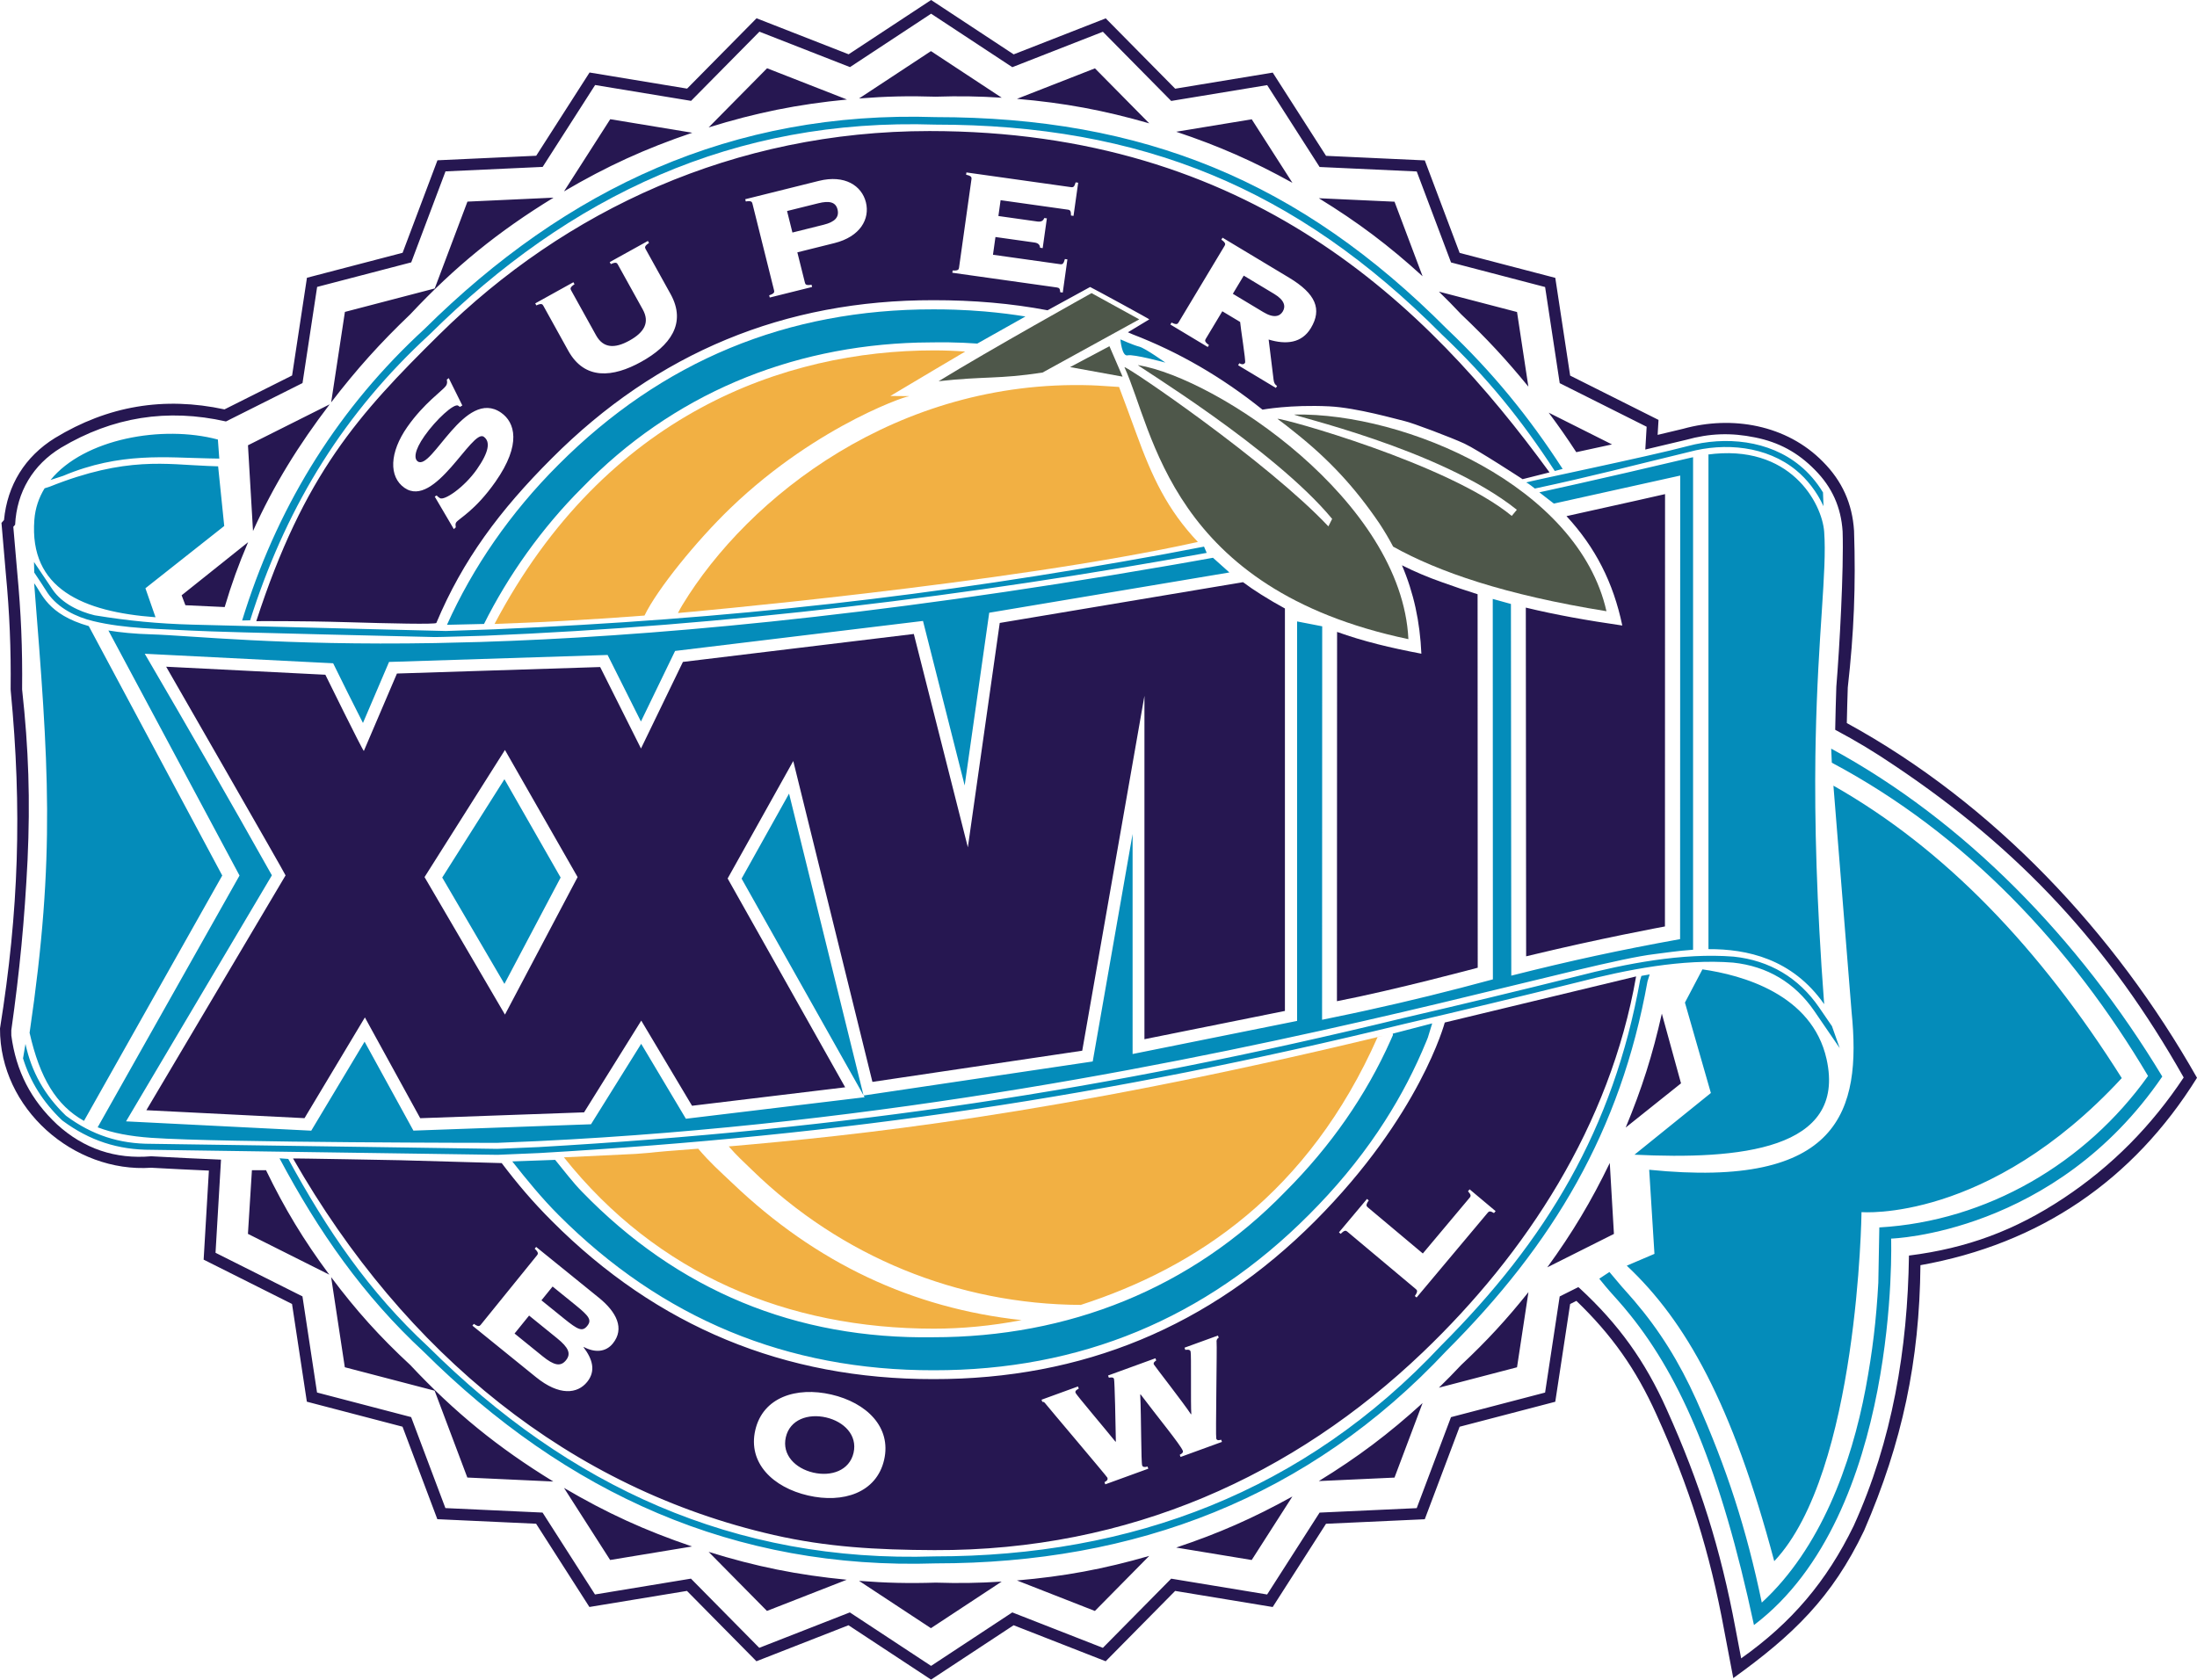 <?xml version="1.0" encoding="utf-8"?>
<!-- Generator: Adobe Illustrator 12.0.0, SVG Export Plug-In . SVG Version: 6.00 Build 51448)  -->
<!DOCTYPE svg PUBLIC "-//W3C//DTD SVG 1.1//EN" "http://www.w3.org/Graphics/SVG/1.1/DTD/svg11.dtd">
<svg  version="1.1" id="Layer_1" xmlns="http://www.w3.org/2000/svg" xmlns:xlink="http://www.w3.org/1999/xlink" width="261.57" height="200" viewBox="0 0 261.57 200"
	 overflow="visible" enable-background="new 0 0 261.57 200" xml:space="preserve">
<g>
	<path fill-rule="evenodd" clip-rule="evenodd" fill="none" d="M54.033,63.005l-2.274-3.871l0.238-0.141
		c0.065,0.107,0.197,0.199,0.367,0.317c0.507,0.354,2.9-1.265,4.405-3.415c1.447-2.066,1.648-3.313,0.821-3.891
		c-1.391-0.973-5.813,8.62-9.439,6.081c-1.88-1.315-1.787-4.207,0.34-7.245c1.981-2.83,4.204-4.323,4.595-4.883
		c0.188-0.269,0.158-0.505,0.108-0.755l0.236-0.175l1.614,3.255l-0.287,0.169l-0.206-0.145c-0.47-0.328-2.646,1.659-4.007,3.601
		c-1.26,1.798-1.24,2.732-0.809,3.035c1.673,1.171,5.614-8.818,9.936-5.792c1.618,1.131,2.462,3.725-0.678,8.209
		c-2.416,3.45-4.351,4.374-4.685,4.85c-0.115,0.166-0.071,0.381-0.044,0.584L54.033,63.005L54.033,63.005z M76.524,36.846
		l-2.98-5.376c-0.099-0.181-0.245-0.285-0.819-0.019l-0.133-0.241l4.545-2.519l0.135,0.24c-0.528,0.346-0.518,0.524-0.418,0.704
		l2.982,5.377c1.957,3.529-0.112,6.197-3.488,8.068c-3.375,1.872-6.733,2.212-8.694-1.319l-2.978-5.376
		c-0.101-0.18-0.245-0.284-0.82-0.019l-0.133-0.24l4.544-2.52l0.133,0.241c-0.529,0.346-0.516,0.522-0.417,0.703l2.982,5.376
		c0.855,1.544,2.216,1.604,3.98,0.625C76.71,39.574,77.381,38.39,76.524,36.846L76.524,36.846z M93.705,25.128l0.639,2.562
		l3.72-0.928c1.321-0.329,1.882-0.895,1.649-1.829c-0.216-0.867-0.965-1.059-2.288-0.729L93.705,25.128L93.705,25.128z
		 M94.93,30.048l0.907,3.628c0.048,0.2,0.161,0.338,0.786,0.229l0.064,0.268l-5.04,1.256l-0.069-0.267
		c0.601-0.197,0.635-0.371,0.585-0.572L89.577,24.22c-0.05-0.199-0.163-0.338-0.786-0.229l-0.065-0.269l8.765-2.184
		c3.083-0.769,5.107,0.572,5.602,2.551c0.493,1.981-0.67,4.092-3.753,4.86L94.93,30.048L94.93,30.048z M124.638,26.003l-0.499,3.543
		l-0.3-0.043c-0.034-0.305-0.175-0.556-0.678-0.626l-4.644-0.654l-0.296,2.111l8.018,1.128c0.275,0.039,0.39-0.061,0.546-0.618
		l0.298,0.043l-0.555,3.951l-0.3-0.042c-0.02-0.397-0.103-0.524-0.378-0.563l-12.467-1.754l0.037-0.271
		c0.633,0.042,0.729-0.107,0.757-0.312l1.488-10.583c0.027-0.204-0.025-0.374-0.642-0.506l0.037-0.273l12.465,1.753
		c0.277,0.039,0.39-0.06,0.54-0.572l0.301,0.042l-0.555,3.951l-0.302-0.042c0-0.533-0.085-0.661-0.358-0.699l-8.022-1.129
		l-0.262,1.885l4.646,0.655c0.5,0.07,0.705-0.131,0.823-0.417L124.638,26.003L124.638,26.003z M148.078,32.82l-1.298,2.163
		l3.633,2.185c1.275,0.767,1.973,0.488,2.313-0.081c0.344-0.57,0.261-1.316-1.014-2.082L148.078,32.82L148.078,32.82z
		 M145.527,37.065l-1.983,3.304c-0.107,0.176-0.124,0.353,0.393,0.717l-0.142,0.235l-4.455-2.677l0.143-0.235
		c0.563,0.285,0.709,0.186,0.819,0.009l5.503-9.161c0.104-0.177,0.124-0.353-0.395-0.718l0.143-0.236l7.915,4.758
		c3.2,1.924,3.948,3.765,2.601,6.004c-1.086,1.81-2.963,1.994-5.027,1.366l0.589,4.797c0.043,0.373,0.178,0.588,0.415,0.732
		l-0.142,0.234l-4.497-2.703l0.142-0.236c0.314,0.164,0.547,0.169,0.688-0.067c0.106-0.177-0.557-4.266-0.589-4.849L145.527,37.065
		L145.527,37.065z M98.978,166.057c4.18,0.967,7.185,3.874,6.282,7.783c-0.903,3.912-4.878,5.205-9.056,4.238
		c-4.18-0.963-7.185-3.872-6.282-7.782C90.824,166.385,94.799,165.092,98.978,166.057L98.978,166.057z M98.349,168.783
		c-2.14-0.493-4.304,0.254-4.79,2.354c-0.484,2.101,1.133,3.722,3.273,4.217c2.139,0.495,4.305-0.254,4.791-2.354
		C102.105,170.899,100.488,169.278,98.349,168.783L98.349,168.783z M136.714,174.887l-5.121,1.863l-0.094-0.26
		c0.244-0.138,0.443-0.259,0.34-0.539c-0.055-0.148-7.157-8.523-7.418-8.869c-0.11-0.154-0.252-0.178-0.323-0.149l-0.096-0.259
		l4.339-1.579l0.094,0.259c-0.27,0.146-0.466,0.267-0.381,0.504c0.087,0.238,3.523,4.284,4.751,5.813l0.046-0.018
		c-0.02-1.822-0.143-7.245-0.22-7.459c-0.087-0.238-0.41-0.169-0.616-0.143l-0.094-0.259l5.641-2.053l0.095,0.258
		c-0.19,0.142-0.364,0.255-0.286,0.472c0.048,0.128,3.569,4.63,4.417,5.934l0.048-0.018c-0.092-1.138,0.015-7.183-0.087-7.459
		c-0.094-0.26-0.37-0.21-0.631-0.188l-0.095-0.259l3.984-1.447l0.093,0.259c-0.229,0.106-0.286,0.322-0.254,0.555
		c0.062,0.393-0.135,11.202-0.041,11.462c0.096,0.259,0.363,0.185,0.585,0.129l0.095,0.259l-4.93,1.794l-0.096-0.259
		c0.315-0.164,0.427-0.302,0.365-0.476c-0.252-0.688-3.094-4.144-5.023-6.713l-0.048,0.018c0.129,2.784,0.094,8.068,0.235,8.455
		c0.063,0.174,0.321,0.225,0.632,0.113L136.714,174.887L136.714,174.887z M162.827,143.748l6.572,5.513l5.577-6.648
		c0.179-0.213,0.155-0.361-0.199-0.759l0.193-0.234l3.094,2.597l-0.195,0.231c-0.417-0.252-0.571-0.249-0.747-0.036l-8.465,10.09
		l-0.213-0.177c0.373-0.515,0.298-0.675,0.141-0.81l-8.192-6.868c-0.157-0.131-0.33-0.178-0.77,0.276l-0.211-0.177l3.34-3.98
		l0.211,0.175C162.592,143.453,162.667,143.615,162.827,143.748L162.827,143.748z M62.993,156.654l-1.731,2.138l3.331,2.7
		c1.373,1.112,2.152,1.271,2.787,0.488c0.637-0.784,0.317-1.516-1.056-2.626L62.993,156.654L62.993,156.654z M57.223,157.766
		l6.727-8.306c0.129-0.163,0.17-0.334-0.289-0.767l0.172-0.213l7.47,6.051c2.118,1.714,3.088,3.683,1.659,5.448
		c-0.864,1.067-2.182,1.093-3.454,0.418l-0.028,0.036c1.052,1.383,1.494,2.803,0.426,4.122c-1.155,1.427-3.312,1.686-6.095-0.571
		l-7.567-6.131l0.174-0.213C56.933,158.003,57.093,157.925,57.223,157.766L57.223,157.766z M65.792,153.195l-1.329,1.642
		l2.667,2.158c1.687,1.366,2.203,1.609,2.781,0.896c0.577-0.712,0.232-1.169-1.453-2.535L65.792,153.195L65.792,153.195z
		 M194.791,116.269l-22.779,5.488c0,0-2.923,11.089-15.452,23.647c-12.529,12.563-27.682,18.839-45.422,18.816
		c-17.743,0.022-32.896-6.253-45.424-18.816c-2.304-2.299-4.102-4.429-5.983-6.907l-12.077-0.341c0,0-12.785-0.244-12.762-0.205
		c13.338,23.315,33.073,39.329,57.248,44.833c6.264,1.427,12.164,1.772,19.11,1.799c23.248,0.089,42.852-8.937,58.153-23.564
		C181.677,149.279,191.686,134.032,194.791,116.269L194.791,116.269z M136.828,38.033c0.304,0.1-6.938-3.835-7.039-3.86
		l-5.068,2.773c-4.314-0.82-8.834-1.208-13.584-1.202c-17.743-0.023-32.896,6.253-45.424,18.814
		c-6.216,6.202-10.624,12.135-13.76,19.617c-0.078,0.19-5.56,0.063-10.532-0.086c-5.648-0.167-10.908-0.126-10.908-0.126
		c5.686-17.512,12.182-24.64,21.782-34.121C67.3,25.026,87.439,15.606,110.668,15.606c38.095,0,59.166,20.551,73.815,40.645
		l-3.206,0.808c0,0-5.369-3.509-6.916-4.231c-1.551-0.723-6.194-2.477-7.124-2.685c-0.926-0.207-5.68-1.592-8.979-1.755
		c-4.646-0.227-7.947,0.393-7.947,0.393c-4.863-3.903-9.988-6.861-15.452-8.964c-0.124-0.049-0.211-0.097-0.573-0.248
		L136.828,38.033L136.828,38.033z M181.66,72.352l0.039,41.523c8.845-2.149,16.525-3.555,16.525-3.555l0.013-51.482
		c0,0-5.095,1.163-11.734,2.622c3.45,3.735,5.575,7.912,6.644,13.025C188.951,73.876,185.292,73.23,181.66,72.352L181.66,72.352z
		 M58.53,91.813l1.588-2.509l8.651,15.137l-8.649,16.373l-9.575-16.373L58.53,91.813L58.53,91.813z M147.99,69.324l-28.963,4.854
		l-3.796,26.716l-6.434-25.403l-27.49,3.328l-4.992,10.31l-4.86-9.7l-24.196,0.773l-3.941,9.222
		c-0.239-0.24-4.582-9.079-4.582-9.079L19.783,79.39c0,0,14.216,24.729,14.216,24.848L17.425,132.2l18.829,0.947l7.189-11.995
		l6.588,12l19.507-0.697l6.81-10.924l6.045,10.14l18.232-2.199l-13.993-24.865l7.812-13.988l9.425,38.209l24.979-3.713l7.407-42.261
		v40.891l16.725-3.366V72.457c-0.94-0.511-1.893-1.069-2.868-1.683C149.38,70.314,148.672,69.831,147.99,69.324L147.99,69.324z
		 M159.19,75.246l-0.017,43.973c6.809-1.314,16.762-3.986,16.762-3.986l-0.016-44.473c-1.389-0.435-2.812-0.917-4.295-1.453
		c-1.6-0.561-3.177-1.226-4.71-1.995c1.4,3.28,2.144,6.703,2.312,10.528C165.508,77.138,162.291,76.361,159.19,75.246L159.19,75.246
		z M186.937,155.278l-1.769,11.637l-11.389,2.975l-4.148,11.015l-11.758,0.539l-6.347,9.912l-11.614-1.915l-8.271,8.376
		l-10.961-4.289L110.851,200l-9.831-6.473l-10.961,4.287l-8.27-8.376l-11.615,1.914l-6.345-9.913l-11.759-0.541l-4.146-11.014
		l-11.39-2.977l-1.765-11.637l-10.523-5.279l0.625-10.603c-2.413-0.104-4.453-0.206-6.865-0.339
		C8.76,139.682-0.034,131.998,0,122.465c2.246-14.007,2.629-26.1,1.277-40.223l-0.009-0.188c0.048-4.868-0.123-8.983-0.58-13.83
		c-0.181-2.095-0.333-3.864-0.511-5.958l0.3-0.342c0.397-4.169,2.503-7.562,6.063-9.767c6.299-3.833,12.979-4.961,20.187-3.409
		l8.05-4.037l1.769-11.637l11.387-2.973l4.151-11.015l11.757-0.541l6.351-9.912l11.614,1.917l8.268-8.375l10.964,4.288L110.856,0
		l9.829,6.473l10.962-4.288l8.269,8.375l11.613-1.916l6.348,9.911l11.757,0.543l4.147,11.015l11.389,2.973l1.769,11.637L197.459,50
		l-0.106,1.784c1.066-0.252,1.966-0.467,3.032-0.724c5.813-1.618,12.326-0.485,16.651,3.924c2.286,2.295,3.498,4.99,3.702,8.223
		c0.213,6.568-0.009,12.128-0.747,18.659c-0.048,1.488-0.085,2.745-0.115,4.233c17.526,9.583,31.927,24.986,41.693,42.241
		c-7.606,12.228-18.748,19.779-32.927,22.313c-0.111,11.427-2.16,21.093-6.696,31.578l-0.02,0.043
		c-3.793,7.963-8.502,12.474-15.567,17.551l-1.073-5.645c-1.72-9.373-4.151-17.121-8.097-25.796
		c-2.396-5.32-5.299-9.438-9.508-13.479L186.937,155.278L186.937,155.278z M173.966,37.428c3.003,2.842,5.384,5.406,7.998,8.61
		l-1.35-8.884l-9.302-2.429C172.267,35.654,173.054,36.456,173.966,37.428L173.966,37.428z M184.384,49.138
		c1.206,1.617,2.184,3.015,3.285,4.705l4.252-0.923L184.384,49.138L184.384,49.138z M111.403,11.513
		c2.764-0.09,5.1-0.053,7.86,0.122l-8.426-5.548l-8.561,5.638C105.479,11.472,108.195,11.409,111.403,11.513L111.403,11.513z
		 M121.078,11.77c5.621,0.483,10.331,1.356,15.75,2.919l-6.467-6.55L121.078,11.77L121.078,11.77z M140.036,15.687
		c5.048,1.685,9.185,3.502,13.838,6.083l-4.845-7.564L140.036,15.687L140.036,15.687z M157.017,23.604
		c4.639,2.848,8.332,5.626,12.354,9.293l-3.342-8.879L157.017,23.604L157.017,23.604z M48.841,37.43
		c5.306-5.662,10.443-9.844,17.062-13.894l-10.25,0.472L51.757,34.35l-10.693,2.792l-1.637,10.77
		C42.448,43.979,45.254,40.853,48.841,37.43L48.841,37.43z M67.149,22.789c5.098-2.998,9.671-5.087,15.273-6.983l-9.767-1.612
		L67.149,22.789L67.149,22.789z M84.37,15.172c5.65-1.756,10.578-2.75,16.467-3.321l-9.51-3.722L84.37,15.172L84.37,15.172z
		 M39.248,48.147l-9.725,4.876l0.6,10.207C32.617,57.704,35.576,52.962,39.248,48.147L39.248,48.147z M26.75,72.286
		c0.823-2.768,1.653-5.067,2.789-7.724l-7.915,6.324l0.45,1.182L26.75,72.286L26.75,72.286z M173.962,162.541
		c3.032-2.842,5.42-5.431,8.012-8.679l-1.361,8.95l-9.3,2.428C172.265,164.311,173.053,163.511,173.962,162.541L173.962,162.541z
		 M184.217,150.911c2.995-4.126,5.218-7.837,7.438-12.428l0.495,8.447L184.217,150.911L184.217,150.911z M193.552,134.261
		c1.926-4.626,3.209-8.674,4.303-13.563l2.283,8.302L193.552,134.261L193.552,134.261z M111.403,188.454
		c2.764,0.088,5.098,0.053,7.853-0.123l-8.423,5.547l-8.561-5.637C105.476,188.493,108.192,188.557,111.403,188.454L111.403,188.454
		z M121.074,188.194c5.62-0.482,10.33-1.354,15.749-2.92l-6.468,6.554L121.074,188.194L121.074,188.194z M140.034,184.278
		c5.047-1.684,9.182-3.502,13.834-6.081l-4.843,7.563L140.034,184.278L140.034,184.278z M157.015,176.361
		c4.639-2.848,8.33-5.624,12.354-9.29l-3.343,8.876L157.015,176.361L157.015,176.361z M48.85,162.544
		c5.297,5.65,10.423,9.826,17.028,13.87L55.64,175.94l-3.894-10.342l-10.693-2.792l-1.628-10.729
		C42.396,156.048,45.211,159.176,48.85,162.544L48.85,162.544z M67.146,177.172c5.089,2.994,9.654,5.08,15.249,6.977l-9.753,1.609
		L67.146,177.172L67.146,177.172z M84.367,184.791c5.639,1.754,10.56,2.747,16.44,3.32l-9.496,3.713L84.367,184.791L84.367,184.791z
		 M31.671,139.34c2.231,4.608,4.482,8.328,7.534,12.443l-9.686-4.858l0.474-7.58L31.671,139.34L31.671,139.34z M188.09,153.416
		c-0.063-0.054-0.117-0.1-0.182-0.149l-2.215,1.11l-1.738,11.445l-11.203,2.927l-4.081,10.835l-11.564,0.532l-6.246,9.749
		l-11.422-1.884l-8.135,8.238L120.521,192l-9.669,6.368L101.18,192l-10.784,4.218l-8.133-8.239l-11.424,1.884l-6.242-9.751
		l-11.568-0.534l-4.08-10.835l-11.203-2.927l-1.736-11.447l-10.349-5.192l0.653-11.09c-2.925-0.119-5.393-0.238-8.316-0.401
		c-4.259,0.373-8.036-0.904-11.195-3.783c-3.124-2.922-4.894-6.365-5.455-10.603l-0.003-0.609
		c1.002-7.095,1.579-13.128,1.937-20.284c0.326-7.136,0.131-13.186-0.647-20.287l-0.002-0.05c0.05-4.918-0.126-9.074-0.585-13.971
		c-0.17-1.888-0.309-3.479-0.463-5.37L1.8,62.483c0.193-3.902,2.125-7.145,5.464-9.172c6.154-3.666,12.651-4.7,19.639-3.126
		l9.114-4.571l1.74-11.448l11.204-2.924l4.08-10.835l11.567-0.532l6.246-9.75l11.424,1.885l8.137-8.237l10.782,4.219l9.659-6.36
		L120.524,8l10.783-4.219l8.134,8.239l11.426-1.885l6.242,9.75l11.565,0.533l4.082,10.833l11.2,2.927l1.74,11.446l10.35,5.191
		l-0.16,2.714c1.703-0.401,3.142-0.742,4.841-1.151c2.817-0.788,5.37-0.878,8.233-0.29c2.829,0.568,5.087,1.791,7.107,3.852
		c2.046,2.052,3.129,4.459,3.311,7.35c0.146,4.542-0.373,13.957-0.749,18.478c-0.059,1.804-0.1,3.328-0.135,5.132
		c2.566,1.369,4.674,2.64,7.083,4.272c14.924,9.993,25.576,21.488,34.408,37.131c-3.824,5.754-8.515,10.529-14.277,14.357
		c-5.812,3.858-11.513,5.975-18.432,6.848c-0.155,11.085-1.972,22.042-6.584,32.188l0,0c-3.217,6.611-7.389,11.528-13.394,15.775
		l-0.672-3.537c-1.772-9.483-4.232-17.324-8.197-26.119C195.873,162.087,192.703,157.673,188.09,153.416L188.09,153.416z"/>
	<path fill-rule="evenodd" clip-rule="evenodd" fill="#261751" d="M186.937,155.278l0.745-0.373
		c4.209,4.041,7.111,8.158,9.508,13.479c3.945,8.675,6.377,16.423,8.097,25.796l1.073,5.645c7.065-5.077,11.774-9.588,15.567-17.551
		l0.02-0.043c4.536-10.485,6.585-20.151,6.696-31.578c14.179-2.533,25.32-10.085,32.927-22.313
		c-9.767-17.255-24.167-32.658-41.693-42.241c0.03-1.488,0.067-2.745,0.115-4.233c0.738-6.53,0.96-12.091,0.747-18.659
		c-0.204-3.233-1.416-5.927-3.702-8.223c-4.325-4.409-10.839-5.542-16.651-3.924c-1.066,0.256-1.966,0.472-3.032,0.724L197.459,50
		l-10.521-5.276l-1.769-11.637l-11.389-2.973l-4.147-11.015l-11.757-0.543l-6.348-9.911l-11.613,1.916l-8.269-8.375l-10.962,4.288
		L110.856,0l-9.819,6.465L90.073,2.177l-8.268,8.375L70.191,8.634l-6.351,9.912l-11.757,0.541l-4.151,11.015l-11.387,2.973
		l-1.769,11.637l-8.05,4.037c-7.208-1.552-13.888-0.425-20.187,3.409c-3.561,2.206-5.666,5.598-6.063,9.767l-0.3,0.342
		c0.178,2.094,0.33,3.864,0.511,5.958c0.458,4.847,0.628,8.962,0.58,13.83l0.009,0.188C2.629,96.365,2.246,108.458,0,122.465
		c-0.034,9.533,8.76,17.217,18.005,16.586c2.413,0.133,4.453,0.234,6.865,0.339l-0.625,10.603l10.523,5.279l1.765,11.637
		l11.39,2.977l4.146,11.014l11.759,0.541l6.345,9.913l11.615-1.914l8.27,8.376l10.961-4.287l9.831,6.473l9.829-6.473l10.961,4.289
		l8.271-8.376l11.614,1.915l6.347-9.912l11.758-0.539l4.148-11.015l11.389-2.975L186.937,155.278L186.937,155.278z M188.09,153.416
		c-0.063-0.054-0.117-0.1-0.182-0.149l-2.215,1.11l-1.738,11.445l-11.203,2.927l-4.081,10.835l-11.564,0.532l-6.246,9.749
		l-11.422-1.884l-8.135,8.238L120.521,192l-9.669,6.368L101.18,192l-10.784,4.218l-8.133-8.239l-11.424,1.884l-6.242-9.751
		l-11.568-0.534l-4.08-10.835l-11.203-2.927l-1.736-11.447l-10.349-5.192l0.653-11.09c-2.925-0.119-5.393-0.238-8.316-0.401
		c-4.259,0.373-8.036-0.904-11.195-3.783c-3.124-2.922-4.894-6.365-5.455-10.603l-0.003-0.609
		c1.002-7.095,1.579-13.128,1.937-20.284c0.326-7.136,0.131-13.186-0.647-20.287l-0.002-0.05c0.05-4.918-0.126-9.074-0.585-13.971
		c-0.17-1.888-0.309-3.479-0.463-5.37L1.8,62.483c0.193-3.902,2.125-7.145,5.464-9.172c6.154-3.666,12.651-4.7,19.639-3.126
		l9.114-4.571l1.74-11.448l11.204-2.924l4.08-10.835l11.567-0.532l6.246-9.75l11.424,1.885l8.137-8.237l10.782,4.219l9.659-6.36
		L120.524,8l10.783-4.219l8.134,8.239l11.426-1.885l6.242,9.75l11.565,0.533l4.082,10.833l11.2,2.927l1.74,11.446l10.35,5.191
		l-0.16,2.714c1.703-0.401,3.142-0.742,4.841-1.151c2.817-0.788,5.37-0.878,8.233-0.29c2.829,0.568,5.087,1.791,7.107,3.852
		c2.046,2.052,3.129,4.459,3.311,7.35c0.146,4.542-0.373,13.957-0.749,18.478c-0.059,1.804-0.1,3.328-0.135,5.132
		c2.566,1.369,4.674,2.64,7.083,4.272c14.924,9.993,25.576,21.488,34.408,37.131c-3.824,5.754-8.515,10.529-14.277,14.357
		c-5.812,3.858-11.513,5.975-18.432,6.848c-0.155,11.085-1.972,22.042-6.584,32.188l0,0c-3.217,6.611-7.389,11.528-13.394,15.775
		l-0.672-3.537c-1.772-9.483-4.232-17.324-8.197-26.119C195.873,162.087,192.703,157.673,188.09,153.416L188.09,153.416z
		 M147.99,69.324l-28.963,4.854l-3.796,26.716l-6.434-25.403l-27.49,3.328l-4.992,10.31l-4.86-9.7l-24.196,0.773l-3.941,9.222
		c-0.239-0.24-4.582-9.079-4.582-9.079L19.783,79.39c0,0,14.216,24.729,14.216,24.848L17.425,132.2l18.829,0.947l7.189-11.995
		l6.588,12l19.507-0.697l6.81-10.924l6.045,10.14l18.232-2.199l-13.993-24.865l7.812-13.988l9.425,38.209l24.979-3.713l7.407-42.261
		v40.891l16.725-3.366V72.457c-0.94-0.511-1.893-1.069-2.868-1.683C149.38,70.314,148.672,69.831,147.99,69.324L147.99,69.324z
		 M58.53,91.813l1.588-2.509l8.651,15.137l-8.649,16.373l-9.575-16.373L58.53,91.813L58.53,91.813z M181.66,72.352l0.039,41.523
		c8.845-2.149,16.525-3.555,16.525-3.555l0.013-51.482c0,0-5.095,1.163-11.734,2.622c3.45,3.735,5.575,7.912,6.644,13.025
		C188.951,73.876,185.292,73.23,181.66,72.352L181.66,72.352z M136.828,38.033l-2.542,1.535c0.362,0.151,0.449,0.199,0.573,0.248
		c5.464,2.103,10.589,5.061,15.452,8.964c0,0,3.302-0.619,7.947-0.393c3.3,0.163,8.054,1.548,8.979,1.755
		c0.93,0.208,5.573,1.962,7.124,2.685c1.547,0.722,6.916,4.231,6.916,4.231l3.206-0.808c-14.649-20.094-35.721-40.645-73.815-40.645
		c-23.229,0-43.369,9.42-58.374,24.238c-9.6,9.48-16.096,16.609-21.782,34.121c0,0,5.26-0.042,10.908,0.126
		c4.972,0.148,10.454,0.276,10.532,0.086c3.136-7.482,7.544-13.416,13.76-19.617c12.529-12.561,27.682-18.837,45.424-18.814
		c4.75-0.006,9.27,0.381,13.584,1.202l5.068-2.773C129.89,34.198,137.131,38.133,136.828,38.033L136.828,38.033z M145.527,37.065
		l-1.983,3.304c-0.107,0.176-0.124,0.353,0.393,0.717l-0.142,0.235l-4.455-2.677l0.143-0.235c0.563,0.285,0.709,0.186,0.819,0.009
		l5.503-9.161c0.104-0.177,0.124-0.353-0.395-0.718l0.143-0.236l7.915,4.758c3.2,1.924,3.948,3.765,2.601,6.004
		c-1.086,1.81-2.963,1.994-5.027,1.366l0.589,4.797c0.043,0.373,0.178,0.588,0.415,0.732l-0.142,0.234l-4.497-2.703l0.142-0.236
		c0.314,0.164,0.547,0.169,0.688-0.067c0.106-0.177-0.557-4.266-0.589-4.849L145.527,37.065L145.527,37.065z M148.078,32.82
		l-1.298,2.163l3.633,2.185c1.275,0.767,1.973,0.488,2.313-0.081c0.344-0.57,0.261-1.316-1.014-2.082L148.078,32.82L148.078,32.82z
		 M94.93,30.048l0.907,3.628c0.048,0.2,0.161,0.338,0.786,0.229l0.064,0.268l-5.04,1.256l-0.069-0.267
		c0.601-0.197,0.635-0.371,0.585-0.572L89.577,24.22c-0.05-0.199-0.163-0.338-0.786-0.229l-0.065-0.269l8.765-2.184
		c3.083-0.769,5.107,0.572,5.602,2.551c0.493,1.981-0.67,4.092-3.753,4.86L94.93,30.048L94.93,30.048z M93.705,25.128l0.639,2.562
		l3.72-0.928c1.321-0.329,1.882-0.895,1.649-1.829c-0.216-0.867-0.965-1.059-2.288-0.729L93.705,25.128L93.705,25.128z
		 M54.033,63.005l-2.274-3.871l0.238-0.141c0.065,0.107,0.197,0.199,0.367,0.317c0.507,0.354,2.9-1.265,4.405-3.415
		c1.447-2.066,1.648-3.313,0.821-3.891c-1.391-0.973-5.813,8.62-9.439,6.081c-1.88-1.315-1.787-4.207,0.34-7.245
		c1.981-2.83,4.204-4.323,4.595-4.883c0.188-0.269,0.158-0.505,0.108-0.755l0.236-0.175l1.614,3.255l-0.287,0.169l-0.206-0.145
		c-0.47-0.328-2.646,1.659-4.007,3.601c-1.26,1.798-1.24,2.732-0.809,3.035c1.673,1.171,5.614-8.818,9.936-5.792
		c1.618,1.131,2.462,3.725-0.678,8.209c-2.416,3.45-4.351,4.374-4.685,4.85c-0.115,0.166-0.071,0.381-0.044,0.584L54.033,63.005
		L54.033,63.005z M76.524,36.846l-2.98-5.376c-0.099-0.181-0.245-0.285-0.819-0.019l-0.133-0.241l4.545-2.519l0.135,0.24
		c-0.528,0.346-0.518,0.524-0.418,0.704l2.982,5.377c1.957,3.529-0.112,6.197-3.488,8.068c-3.375,1.872-6.733,2.212-8.694-1.319
		l-2.978-5.376c-0.101-0.18-0.245-0.284-0.82-0.019l-0.133-0.24l4.544-2.52l0.133,0.241c-0.529,0.346-0.516,0.522-0.417,0.703
		l2.982,5.376c0.855,1.544,2.216,1.604,3.98,0.625C76.71,39.574,77.381,38.39,76.524,36.846L76.524,36.846z M124.638,26.003
		l-0.499,3.543l-0.3-0.043c-0.034-0.305-0.175-0.556-0.678-0.626l-4.644-0.654l-0.296,2.111l8.018,1.128
		c0.275,0.039,0.39-0.061,0.546-0.618l0.298,0.043l-0.555,3.951l-0.3-0.042c-0.02-0.397-0.103-0.524-0.378-0.563l-12.467-1.754
		l0.037-0.271c0.633,0.042,0.729-0.107,0.757-0.312l1.488-10.583c0.027-0.204-0.025-0.374-0.642-0.506l0.037-0.273l12.465,1.753
		c0.277,0.039,0.39-0.06,0.54-0.572l0.301,0.042l-0.555,3.951l-0.302-0.042c0-0.533-0.085-0.661-0.358-0.699l-8.022-1.129
		l-0.262,1.885l4.646,0.655c0.5,0.07,0.705-0.131,0.823-0.417L124.638,26.003L124.638,26.003z M194.791,116.269l-22.779,5.488
		c0,0-2.923,11.089-15.452,23.647c-12.529,12.563-27.682,18.839-45.422,18.816c-17.743,0.022-32.896-6.253-45.424-18.816
		c-2.304-2.299-4.102-4.429-5.983-6.907l-12.077-0.341c0,0-12.785-0.244-12.762-0.205c13.338,23.315,33.073,39.329,57.248,44.833
		c6.264,1.427,12.164,1.772,19.11,1.799c23.248,0.089,42.852-8.937,58.153-23.564C181.677,149.279,191.686,134.032,194.791,116.269
		L194.791,116.269z M57.223,157.766l6.727-8.306c0.129-0.163,0.17-0.334-0.289-0.767l0.172-0.213l7.47,6.051
		c2.118,1.714,3.088,3.683,1.659,5.448c-0.864,1.067-2.182,1.093-3.454,0.418l-0.028,0.036c1.052,1.383,1.494,2.803,0.426,4.122
		c-1.155,1.427-3.312,1.686-6.095-0.571l-7.567-6.131l0.174-0.213C56.933,158.003,57.093,157.925,57.223,157.766L57.223,157.766z
		 M62.993,156.654l-1.731,2.138l3.331,2.7c1.373,1.112,2.152,1.271,2.787,0.488c0.637-0.784,0.317-1.516-1.056-2.626L62.993,156.654
		L62.993,156.654z M65.792,153.195l-1.329,1.642l2.667,2.158c1.687,1.366,2.203,1.609,2.781,0.896
		c0.577-0.712,0.232-1.169-1.453-2.535L65.792,153.195L65.792,153.195z M98.978,166.057c4.18,0.967,7.185,3.874,6.282,7.783
		c-0.903,3.912-4.878,5.205-9.056,4.238c-4.18-0.963-7.185-3.872-6.282-7.782C90.824,166.385,94.799,165.092,98.978,166.057
		L98.978,166.057z M98.349,168.783c-2.14-0.493-4.304,0.254-4.79,2.354c-0.484,2.101,1.133,3.722,3.273,4.217
		c2.139,0.495,4.305-0.254,4.791-2.354C102.105,170.899,100.488,169.278,98.349,168.783L98.349,168.783z M136.714,174.887
		l-5.121,1.863l-0.094-0.26c0.244-0.138,0.443-0.259,0.34-0.539c-0.055-0.148-7.157-8.523-7.418-8.869
		c-0.11-0.154-0.252-0.178-0.323-0.149l-0.096-0.259l4.339-1.579l0.094,0.259c-0.27,0.146-0.466,0.267-0.381,0.504
		c0.087,0.238,3.523,4.284,4.751,5.813l0.046-0.018c-0.02-1.822-0.143-7.245-0.22-7.459c-0.087-0.238-0.41-0.169-0.616-0.143
		l-0.094-0.259l5.641-2.053l0.095,0.258c-0.19,0.142-0.364,0.255-0.286,0.472c0.048,0.128,3.569,4.63,4.417,5.934l0.048-0.018
		c-0.092-1.138,0.015-7.183-0.087-7.459c-0.094-0.26-0.37-0.21-0.631-0.188l-0.095-0.259l3.984-1.447l0.093,0.259
		c-0.229,0.106-0.286,0.322-0.254,0.555c0.062,0.393-0.135,11.202-0.041,11.462c0.096,0.259,0.363,0.185,0.585,0.129l0.095,0.259
		l-4.93,1.794l-0.096-0.259c0.315-0.164,0.427-0.302,0.365-0.476c-0.252-0.688-3.094-4.144-5.023-6.713l-0.048,0.018
		c0.129,2.784,0.094,8.068,0.235,8.455c0.063,0.174,0.321,0.225,0.632,0.113L136.714,174.887L136.714,174.887z M162.827,143.748
		l6.572,5.513l5.577-6.648c0.179-0.213,0.155-0.361-0.199-0.759l0.193-0.234l3.094,2.597l-0.195,0.231
		c-0.417-0.252-0.571-0.249-0.747-0.036l-8.465,10.09l-0.213-0.177c0.373-0.515,0.298-0.675,0.141-0.81l-8.192-6.868
		c-0.157-0.131-0.33-0.178-0.77,0.276l-0.211-0.177l3.34-3.98l0.211,0.175C162.592,143.453,162.667,143.615,162.827,143.748
		L162.827,143.748z M159.19,75.246l-0.017,43.973c6.809-1.314,16.762-3.986,16.762-3.986l-0.016-44.473
		c-1.389-0.435-2.812-0.917-4.295-1.453c-1.6-0.561-3.177-1.226-4.71-1.995c1.4,3.28,2.144,6.703,2.312,10.528
		C165.508,77.138,162.291,76.361,159.19,75.246L159.19,75.246z M173.966,37.428c3.003,2.842,5.384,5.406,7.998,8.61l-1.35-8.884
		l-9.302-2.429C172.267,35.654,173.054,36.456,173.966,37.428L173.966,37.428z M184.384,49.138c1.206,1.617,2.184,3.015,3.285,4.705
		l4.252-0.923L184.384,49.138L184.384,49.138z M111.403,11.513c2.764-0.09,5.1-0.053,7.86,0.122l-8.426-5.548l-8.561,5.638
		C105.479,11.472,108.195,11.409,111.403,11.513L111.403,11.513z M121.078,11.77c5.621,0.483,10.331,1.356,15.75,2.919l-6.467-6.55
		L121.078,11.77L121.078,11.77z M140.036,15.687c5.048,1.685,9.185,3.502,13.838,6.083l-4.845-7.564L140.036,15.687L140.036,15.687z
		 M157.017,23.604c4.639,2.848,8.332,5.626,12.354,9.293l-3.342-8.879L157.017,23.604L157.017,23.604z M48.841,37.43
		c5.306-5.662,10.443-9.844,17.062-13.894l-10.25,0.472L51.757,34.35l-10.693,2.792l-1.637,10.77
		C42.448,43.979,45.254,40.853,48.841,37.43L48.841,37.43z M67.149,22.789c5.098-2.998,9.671-5.087,15.273-6.983l-9.767-1.612
		L67.149,22.789L67.149,22.789z M84.37,15.172c5.65-1.756,10.578-2.75,16.467-3.321l-9.51-3.722L84.37,15.172L84.37,15.172z
		 M39.248,48.147l-9.725,4.876l0.6,10.207C32.617,57.704,35.576,52.962,39.248,48.147L39.248,48.147z M26.75,72.286
		c0.823-2.768,1.653-5.067,2.789-7.724l-7.915,6.324l0.45,1.182L26.75,72.286L26.75,72.286z M173.962,162.541
		c-0.909,0.97-1.697,1.77-2.649,2.699l9.3-2.428l1.361-8.95C179.382,157.11,176.995,159.699,173.962,162.541L173.962,162.541z
		 M184.217,150.911l7.934-3.98l-0.495-8.447C189.435,143.074,187.212,146.785,184.217,150.911L184.217,150.911z M193.552,134.261
		l6.586-5.261l-2.283-8.302C196.761,125.587,195.478,129.635,193.552,134.261L193.552,134.261z M111.403,188.454
		c-3.211,0.103-5.927,0.039-9.13-0.213l8.561,5.637l8.423-5.547C116.501,188.507,114.167,188.542,111.403,188.454L111.403,188.454z
		 M121.074,188.194l9.281,3.634l6.468-6.554C131.404,186.84,126.694,187.712,121.074,188.194L121.074,188.194z M140.034,184.278
		l8.991,1.482l4.843-7.563C149.215,180.776,145.081,182.595,140.034,184.278L140.034,184.278z M157.015,176.361l9.011-0.414
		l3.343-8.876C165.345,170.737,161.654,173.514,157.015,176.361L157.015,176.361z M48.85,162.544
		c-3.638-3.368-6.454-6.496-9.425-10.466l1.628,10.729l10.693,2.792l3.894,10.342l10.237,0.474
		C59.273,172.37,54.146,168.194,48.85,162.544L48.85,162.544z M67.146,177.172l5.496,8.586l9.753-1.609
		C76.799,182.252,72.235,180.166,67.146,177.172L67.146,177.172z M84.367,184.791l6.945,7.033l9.496-3.713
		C94.927,187.538,90.006,186.545,84.367,184.791L31.671,139.34l-1.678,0.005l-0.474,7.58l9.686,4.858
		c-3.051-4.115-5.302-7.835-7.534-12.443L84.367,184.791L84.367,184.791z"/>
	<g>
		<path fill-rule="evenodd" clip-rule="evenodd" fill="none" d="M129.881,45.878c-23.038-0.726-40.8,13.269-48.63,26.15
			c-0.344,0.566-0.209,0.375-0.534,0.968c0,0,39.287-3.452,61.898-8.462c-3.664-3.886-5.445-7.731-7.338-12.933
			c-0.713-1.966-1.44-3.918-2.046-5.524C131.789,45.995,130.93,45.912,129.881,45.878L129.881,45.878z M128.673,155.385
			c13.718-4.438,27.106-13.301,35.351-31.912c0,0,1.263-0.288,0.067,0c-39.014,9.401-62.383,11.735-77.328,13.038
			c1.045,1.193,1.597,1.665,2.767,2.803C100.137,149.655,114.055,155.313,128.673,155.385L128.673,155.385z M121.634,157.196
			c-13.073-1.416-24.496-6.823-34.396-16.272c-1.645-1.556-2.7-2.479-4.112-4.141c-7.344,0.552-3.768,0.348-7.409,0.618
			c-0.199,0.014-8.579,0.411-8.579,0.411c11.092,13.918,26.6,20.401,44.067,20.401C114.486,158.214,118.003,157.893,121.634,157.196
			L121.634,157.196z M111.02,44.164c1.332-0.792,2.625-1.557,3.896-2.302c-1.235-0.092-2.473-0.139-3.709-0.139
			c-17.716,0-39.109,7.528-52.328,32.574l3.784-0.15c5.126-0.185,14.063-0.834,14.072-0.851c1.483-3.091,6.177-8.894,10.234-12.798
			c10.638-10.235,22.133-13.75,21.155-13.254l0.112-0.074l-2.228-0.021L111.02,44.164L111.02,44.164z"/>
		<path fill-rule="evenodd" clip-rule="evenodd" fill="none" d="M129.881,45.878c-23.038-0.726-40.8,13.269-48.63,26.15
			c-0.344,0.566-0.209,0.375-0.534,0.968c0,0,39.287-3.452,61.898-8.462c-3.664-3.886-5.445-7.731-7.338-12.933
			c-0.713-1.966-1.44-3.918-2.046-5.524C131.789,45.995,130.93,45.912,129.881,45.878L129.881,45.878z M128.673,155.385
			c13.718-4.438,27.106-13.301,35.351-31.912c0,0,1.263-0.288,0.067,0c-39.014,9.401-62.383,11.735-77.328,13.038
			c1.045,1.193,1.597,1.665,2.767,2.803C100.137,149.655,114.055,155.313,128.673,155.385L128.673,155.385z M121.634,157.196
			c-13.073-1.416-24.496-6.823-34.396-16.272c-1.645-1.556-2.7-2.479-4.112-4.141c-7.344,0.552-3.768,0.348-7.409,0.618
			c-0.199,0.014-8.579,0.411-8.579,0.411c11.092,13.918,26.6,20.401,44.067,20.401C114.486,158.214,118.003,157.893,121.634,157.196
			L121.634,157.196z M111.02,44.164c1.332-0.792,2.625-1.557,3.896-2.302c-1.235-0.092-2.473-0.139-3.709-0.139
			c-17.716,0-39.109,7.528-52.328,32.574l3.784-0.15c5.126-0.185,14.063-0.834,14.072-0.851c1.483-3.091,6.177-8.894,10.234-12.798
			c10.638-10.235,22.133-13.75,21.155-13.254l0.112-0.074l-2.228-0.021L111.02,44.164L111.02,44.164z"/>
	</g>
	<path fill-rule="evenodd" clip-rule="evenodd" fill="#F2B043" d="M128.673,155.385c13.718-4.438,27.106-13.301,35.351-31.912
		c0,0,1.263-0.288,0.067,0c-39.014,9.401-62.383,11.735-77.328,13.038c1.045,1.193,1.597,1.665,2.767,2.803
		C100.137,149.655,114.055,155.313,128.673,155.385L128.673,155.385z M121.634,157.196c-13.073-1.416-24.496-6.823-34.396-16.272
		c-1.645-1.556-2.7-2.479-4.112-4.141c-7.344,0.552-3.768,0.348-7.409,0.618c-0.199,0.014-8.579,0.411-8.579,0.411
		c11.092,13.918,26.6,20.401,44.067,20.401C114.486,158.214,118.003,157.893,121.634,157.196L121.634,157.196z M129.881,45.878
		c-23.038-0.726-40.8,13.269-48.63,26.15c-0.344,0.566-0.209,0.375-0.534,0.968c0,0,39.287-3.452,61.898-8.462
		c-3.664-3.886-5.445-7.731-7.338-12.933c-0.713-1.966-1.44-3.918-2.046-5.524C131.789,45.995,130.93,45.912,129.881,45.878
		l-18.862-1.714c1.332-0.792,2.625-1.557,3.896-2.302c-1.235-0.092-2.473-0.139-3.709-0.139c-17.716,0-39.109,7.528-52.328,32.574
		l3.784-0.15c5.126-0.185,14.063-0.834,14.072-0.851c1.483-3.091,6.177-8.894,10.234-12.798
		c10.638-10.235,22.133-13.75,21.155-13.254l0.112-0.074l-2.228-0.021l5.013-2.985L129.881,45.878L129.881,45.878z"/>
	<g>
		<path fill-rule="evenodd" clip-rule="evenodd" fill="none" d="M196.975,149.306l-0.626-10.016
			c22.701,2.299,25.276-7.005,24.099-18.776l-2.164-26.961c13.283,7.529,24.59,19.375,34.33,34.822
			c-15.956,17.259-30.986,15.958-30.986,15.958s-0.371,30.986-10.39,41.566c-5.006-18.811-10.535-28.594-17.557-35.188
			L196.975,149.306L196.975,149.306z M88.292,104.623l14.509,25.785L93.944,94.5L88.292,104.623L88.292,104.623z M60.057,92.787
			l6.691,11.708l-6.691,12.662l-7.406-12.662L60.057,92.787L60.057,92.787z M133.392,40.414c0,0,1.554,0.69,2.245,0.864
			c0.692,0.172,3.11,1.9,3.11,1.9s-3.802-1.037-4.492-0.863C133.564,42.487,133.392,40.414,133.392,40.414L133.392,40.414z
			 M194.597,137.497l9.096-7.346l-3.088-10.767l2.081-3.955c4.676,0.667,13.052,2.938,14.78,10.679
			C219.891,136.974,206.995,138.097,194.597,137.497L194.597,137.497z M66.096,138.114l-5.105,0.183
			c1.696,2.16,3.59,4.465,5.499,6.37c12.318,12.35,27.219,18.521,44.665,18.5c17.446,0.021,32.345-6.15,44.665-18.5
			c3.149-3.144,5.898-6.452,8.242-9.927l0.814-1.242c1.951-3.044,3.599-6.219,4.947-9.515l0.113-0.28l0.063-0.158l0.516-1.684
			l-4.699,1.223l0.027,0.159l-0.102,0.232l-0.15,0.341c-2.947,6.627-7.19,12.708-12.566,18.083
			c-11.219,11.58-25.88,17.335-41.891,17.335c-16.375,0.259-30.449-5.57-41.846-17.331C68.229,140.83,67.147,139.392,66.096,138.114
			L66.096,138.114z M218.092,90.82l-0.073-1.673c15.806,8.557,29.472,22.571,39.42,39.043
			c-12.804,18.741-32.285,19.299-32.285,19.299s1.112,32.842-16.329,46.017c-3.972-18.587-8.669-29.365-14.707-36.89
			c-0.259-0.327-0.521-0.643-0.787-0.957c-0.228-0.268-0.456-0.531-0.688-0.792c-0.639-0.721-1.158-1.257-2.235-2.604l1.208-0.798
			c1.432,1.721,1.777,2.091,2.114,2.465c0.295,0.33,0.584,0.658,0.868,0.992c2.999,3.518,5.33,7.261,7.351,11.746
			c3.646,8.171,5.983,15.408,7.807,24.164c6.982-6.421,10.661-16.428,12.37-25.531c0.813-4.371,1.261-8.108,1.504-12.549l0.12-6.594
			c12.816-0.739,24.578-7.642,31.993-18.035C246.624,112.729,234.089,99.326,218.092,90.82L218.092,90.82z M3.033,124.306
			l-0.291,1.721c0.86,2.783,2.364,5.177,4.587,7.317l0.142,0.119c3.193,2.359,6.578,3.468,10.548,3.452l41.224,0.598l4.926-0.209
			c36.64-2.12,67.44-6.718,103.101-15.395c7.253-1.685,13.368-3.155,20.595-4.95c5.799-1.492,12.453-2.811,18.472-2.335
			c4.061,0.426,7.358,2.39,9.666,5.758l3.031,4.425l-0.926-2.617l-1.517-2.212c-2.432-3.548-5.911-5.619-10.188-6.066
			c-6.12-0.484-12.821,0.837-18.717,2.354c-7.223,1.796-13.334,3.266-20.586,4.951c-35.618,8.664-66.379,13.258-102.975,15.374
			l-4.916,0.21l-41.195-0.6c-3.809,0.016-7.057-1.047-10.118-3.313l-0.071-0.059C5.304,130.397,3.745,127.632,3.033,124.306
			L3.033,124.306z M217.043,58.64l0.059,1.639c-0.758-1.677-1.962-3.226-3.248-4.274c-3.518-2.897-8.486-3.34-12.758-2.188
			c-6.82,1.646-11.5,2.893-18.359,4.358c0,0-0.821-0.667-1.027-0.719c-0.204-0.05,14.709-3.123,19.209-4.333
			c4.501-1.209,9.691-0.716,13.388,2.329C215.337,56.29,216.293,57.398,217.043,58.64L217.043,58.64z M57.625,74.298l-4.406,0.101
			c3.069-6.832,7.534-13.342,13.271-19.063c12.318-12.351,27.219-18.523,44.665-18.5c0.853-0.002,1.699,0.013,2.542,0.04
			c1.192,0.041,2.372,0.112,3.539,0.211c0.89,0.076,1.774,0.17,2.65,0.28c0.74,0.095,1.473,0.201,2.202,0.318l-5.733,3.227
			c0,0-1.066-0.069-1.673-0.098c-0.608-0.027-1.218-0.043-1.831-0.052c-0.557-0.005-1.116-0.005-1.676,0.004
			c-0.625,0-1.245,0.009-1.866,0.026c-15.282,0.431-29.243,6.18-40.022,17.308C64.511,62.867,60.499,68.539,57.625,74.298
			L57.625,74.298z M51.78,75.859c0.069,0.02,5.925-0.16,5.925-0.16c28.707-1.183,57.698-4.708,85.963-9.864l-0.319-0.746
			l-4.618,0.878c-27.821,5.073-51.618,7.746-79.873,8.969l-5.769,0.2c0,0-26.119-0.641-30.215-0.757
			c-4.096-0.116-7.55-0.447-11.592-1.109c-1.855-0.439-3.894-1.423-5.002-3.035c-0.502-0.728-1.398-2.067-2.23-3.317l0.027,1.256
			c0.537,0.799,1.05,1.584,1.609,2.459c1.217,1.772,3.39,2.849,5.43,3.331c3.828,0.917,7.802,0.906,11.708,1.126
			C26.733,75.312,51.709,75.84,51.78,75.859L51.78,75.859z M203.406,113.021c4.54-0.024,9.964,1.106,13.776,6.553
			c-0.917-12.128-1.149-21.832-1.045-29.615l0.032-1.79c0.266-12.799,1.36-20.147,1.013-24.851
			c-0.248-3.368-4.018-10.565-13.933-9.181h0.156V113.021L203.406,113.021z M201.574,113.092V54.443
			c-0.1,0.021-0.201,0.043-0.304,0.066c-11.397,2.697-18.001,4.114-18.001,4.114s1.86,1.451,1.738,1.341l15.035-3.334l-0.014,55.198
			c-7.115,1.284-13.087,2.576-20.097,4.35l-0.043-44.259l-2.164-0.6l0.016,45.302c-5.271,1.427-9.964,2.583-14.98,3.683l-1.758,0.38
			c-1.174,0.25-2.368,0.498-3.598,0.749l0.015-46.854l-2.991-0.58v47.569l-19.584,3.941V99.31l-4.747,27.085l-27.273,4.054
			l0.115,0.204l-21.278,2.564l-5.322-8.924l-5.975,9.58L49.22,134.63l-5.813-10.59l-6.351,10.597l-22.049-1.11l17.363-29.298
			c-5.355-9.533-9.622-16.938-15.135-26.381l22.429,1.132c1.231,2.508,2.283,4.617,3.549,7.109l3.106-7.267l26.021-0.831
			l3.968,7.922l4.067-8.401l29.514-3.572l4.963,19.59l2.923-20.569l22.823-3.826l1.261-0.212l0.823-0.139l1.423-0.238l2.264-0.38
			l-1.955-1.749c0,0-1.449,0.259-2.017,0.36s-1.132,0.2-1.694,0.299l-1.008,0.175l-0.711,0.123
			c-35.973,6.222-62.627,8.468-81.816,9.069l-5.354,0.131c-18.429,0.316-29.009-0.896-33.805-1.039
			c-1.998-0.058-3.679-0.223-5.104-0.461l15.612,29.181l-16.891,29.98c1.781,0.687,3.888,1.075,6.382,1.251
			c8.508,0.592,41.168,0.6,41.168,0.6l4.905-0.21c41.236-1.982,78.078-9.566,102.846-15.354l4.526-1.069
			c12.67-3.021,21.615-5.372,25.552-5.846C198.178,113.468,199.766,113.212,201.574,113.092L201.574,113.092z M9.998,133.472
			l16.462-29.218L10.569,74.555c-4.963-1.408-5.581-3.929-6.503-5.104c1.707,21.594,2.583,32.223-0.543,53.531
			C4.738,128.372,6.706,131.621,9.998,133.472L9.998,133.472z M186.046,55.838l-0.938,0.245c-4-6.124-8.02-11.121-13.464-16.272
			c-17.325-17.422-35.755-24.972-60.3-24.972c-23.958-0.79-43.452,8.405-60.203,24.992c-10.113,9.284-16.776,20.126-21.005,32.932
			l-0.101,0.309l-0.129,0.401l-0.126,0.392l-0.953,0.022l0.158-0.51l0.11-0.348l0.119-0.372
			c4.181-12.94,11.222-24.211,21.324-33.485c16.911-16.746,36.652-26.022,60.837-25.227c24.743,0,43.415,7.651,60.884,25.217
			C177.665,44.28,182.042,49.64,186.046,55.838L186.046,55.838z M34.321,138.002l-1.043-0.076
			c4.626,8.696,9.982,16.391,17.15,23.021c17.024,16.924,37.046,26.002,60.994,25.215c23.685,0,44.374-7.777,60.8-25.321
			c12.681-12.68,20.718-26.131,23.923-43.968l0.263-0.844l-0.986,0.177l-0.154,0.511c-3.177,17.674-11.135,30.948-23.697,43.515
			c-16.271,17.377-36.824,25.097-60.277,25.097c-23.894,0.786-43.609-8.365-60.293-24.95
			C43.906,153.816,38.936,146.466,34.321,138.002L34.321,138.002z M6.017,57.153l1.502-0.491c6.807-2.869,12.345-2.163,17.429-2.076
			l1.16,0.021l-0.167-2.268C19.35,50.574,10.026,52.232,6.017,57.153L6.017,57.153z M25.97,55.529l-1.228-0.045
			c-4.869-0.176-9.701-1.181-18.803,2.46l-0.628,0.201c-0.683,1.11-1.114,2.361-1.22,3.751C3.459,70.106,9.845,72.857,18.516,73.5
			l-1.203-3.452l9.384-7.416L25.97,55.529L25.97,55.529z"/>
		<path fill-rule="evenodd" clip-rule="evenodd" fill="none" d="M196.975,149.306l-0.626-10.016
			c22.701,2.299,25.276-7.005,24.099-18.776l-2.164-26.961c13.283,7.529,24.59,19.375,34.33,34.822
			c-15.956,17.259-30.986,15.958-30.986,15.958s-0.371,30.986-10.39,41.566c-5.006-18.811-10.535-28.594-17.557-35.188
			L196.975,149.306L196.975,149.306z M88.292,104.623l14.509,25.785L93.944,94.5L88.292,104.623L88.292,104.623z M60.057,92.787
			l6.691,11.708l-6.691,12.662l-7.406-12.662L60.057,92.787L60.057,92.787z M133.392,40.414c0,0,1.554,0.69,2.245,0.864
			c0.692,0.172,3.11,1.9,3.11,1.9s-3.802-1.037-4.492-0.863C133.564,42.487,133.392,40.414,133.392,40.414L133.392,40.414z
			 M194.597,137.497l9.096-7.346l-3.088-10.767l2.081-3.955c4.676,0.667,13.052,2.938,14.78,10.679
			C219.891,136.974,206.995,138.097,194.597,137.497L194.597,137.497z M66.096,138.114l-5.105,0.183
			c1.696,2.16,3.59,4.465,5.499,6.37c12.318,12.35,27.219,18.521,44.665,18.5c17.446,0.021,32.345-6.15,44.665-18.5
			c3.149-3.144,5.898-6.452,8.242-9.927l0.814-1.242c1.951-3.044,3.599-6.219,4.947-9.515l0.113-0.28l0.063-0.158l0.516-1.684
			l-4.699,1.223l0.027,0.159l-0.102,0.232l-0.15,0.341c-2.947,6.627-7.19,12.708-12.566,18.083
			c-11.219,11.58-25.88,17.335-41.891,17.335c-16.375,0.259-30.449-5.57-41.846-17.331C68.229,140.83,67.147,139.392,66.096,138.114
			L66.096,138.114z M218.092,90.82l-0.073-1.673c15.806,8.557,29.472,22.571,39.42,39.043
			c-12.804,18.741-32.285,19.299-32.285,19.299s1.112,32.842-16.329,46.017c-3.972-18.587-8.669-29.365-14.707-36.89
			c-0.259-0.327-0.521-0.643-0.787-0.957c-0.228-0.268-0.456-0.531-0.688-0.792c-0.639-0.721-1.158-1.257-2.235-2.604l1.208-0.798
			c1.432,1.721,1.777,2.091,2.114,2.465c0.295,0.33,0.584,0.658,0.868,0.992c2.999,3.518,5.33,7.261,7.351,11.746
			c3.646,8.171,5.983,15.408,7.807,24.164c6.982-6.421,10.661-16.428,12.37-25.531c0.813-4.371,1.261-8.108,1.504-12.549l0.12-6.594
			c12.816-0.739,24.578-7.642,31.993-18.035C246.624,112.729,234.089,99.326,218.092,90.82L218.092,90.82z M3.033,124.306
			l-0.291,1.721c0.86,2.783,2.364,5.177,4.587,7.317l0.142,0.119c3.193,2.359,6.578,3.468,10.548,3.452l41.224,0.598l4.926-0.209
			c36.64-2.12,67.44-6.718,103.101-15.395c7.253-1.685,13.368-3.155,20.595-4.95c5.799-1.492,12.453-2.811,18.472-2.335
			c4.061,0.426,7.358,2.39,9.666,5.758l3.031,4.425l-0.926-2.617l-1.517-2.212c-2.432-3.548-5.911-5.619-10.188-6.066
			c-6.12-0.484-12.821,0.837-18.717,2.354c-7.223,1.796-13.334,3.266-20.586,4.951c-35.618,8.664-66.379,13.258-102.975,15.374
			l-4.916,0.21l-41.195-0.6c-3.809,0.016-7.057-1.047-10.118-3.313l-0.071-0.059C5.304,130.397,3.745,127.632,3.033,124.306
			L3.033,124.306z M217.043,58.64l0.059,1.639c-0.758-1.677-1.962-3.226-3.248-4.274c-3.518-2.897-8.486-3.34-12.758-2.188
			c-6.82,1.646-11.5,2.893-18.359,4.358c0,0-0.821-0.667-1.027-0.719c-0.204-0.05,14.709-3.123,19.209-4.333
			c4.501-1.209,9.691-0.716,13.388,2.329C215.337,56.29,216.293,57.398,217.043,58.64L217.043,58.64z M57.625,74.298l-4.406,0.101
			c3.069-6.832,7.534-13.342,13.271-19.063c12.318-12.351,27.219-18.523,44.665-18.5c0.853-0.002,1.699,0.013,2.542,0.04
			c1.192,0.041,2.372,0.112,3.539,0.211c0.89,0.076,1.774,0.17,2.65,0.28c0.74,0.095,1.473,0.201,2.202,0.318l-5.733,3.227
			c0,0-1.066-0.069-1.673-0.098c-0.608-0.027-1.218-0.043-1.831-0.052c-0.557-0.005-1.116-0.005-1.676,0.004
			c-0.625,0-1.245,0.009-1.866,0.026c-15.282,0.431-29.243,6.18-40.022,17.308C64.511,62.867,60.499,68.539,57.625,74.298
			L57.625,74.298z M51.78,75.859c0.069,0.02,5.925-0.16,5.925-0.16c28.707-1.183,57.698-4.708,85.963-9.864l-0.319-0.746
			l-4.618,0.878c-27.821,5.073-51.618,7.746-79.873,8.969l-5.769,0.2c0,0-26.119-0.641-30.215-0.757
			c-4.096-0.116-7.55-0.447-11.592-1.109c-1.855-0.439-3.894-1.423-5.002-3.035c-0.502-0.728-1.398-2.067-2.23-3.317l0.027,1.256
			c0.537,0.799,1.05,1.584,1.609,2.459c1.217,1.772,3.39,2.849,5.43,3.331c3.828,0.917,7.802,0.906,11.708,1.126
			C26.733,75.312,51.709,75.84,51.78,75.859L51.78,75.859z M203.406,113.021c4.54-0.024,9.964,1.106,13.776,6.553
			c-0.917-12.128-1.149-21.832-1.045-29.615l0.032-1.79c0.266-12.799,1.36-20.147,1.013-24.851
			c-0.248-3.368-4.018-10.565-13.933-9.181h0.156V113.021L203.406,113.021z M201.574,113.092V54.443
			c-0.1,0.021-0.201,0.043-0.304,0.066c-11.397,2.697-18.001,4.114-18.001,4.114s1.86,1.451,1.738,1.341l15.035-3.334l-0.014,55.198
			c-7.115,1.284-13.087,2.576-20.097,4.35l-0.043-44.259l-2.164-0.6l0.016,45.302c-5.271,1.427-9.964,2.583-14.98,3.683l-1.758,0.38
			c-1.174,0.25-2.368,0.498-3.598,0.749l0.015-46.854l-2.991-0.58v47.569l-19.584,3.941V99.31l-4.747,27.085l-27.273,4.054
			l0.115,0.204l-21.278,2.564l-5.322-8.924l-5.975,9.58L49.22,134.63l-5.813-10.59l-6.351,10.597l-22.049-1.11l17.363-29.298
			c-5.355-9.533-9.622-16.938-15.135-26.381l22.429,1.132c1.231,2.508,2.283,4.617,3.549,7.109l3.106-7.267l26.021-0.831
			l3.968,7.922l4.067-8.401l29.514-3.572l4.963,19.59l2.923-20.569l22.823-3.826l1.261-0.212l0.823-0.139l1.423-0.238l2.264-0.38
			l-1.955-1.749c0,0-1.449,0.259-2.017,0.36s-1.132,0.2-1.694,0.299l-1.008,0.175l-0.711,0.123
			c-35.973,6.222-62.627,8.468-81.816,9.069l-5.354,0.131c-18.429,0.316-29.009-0.896-33.805-1.039
			c-1.998-0.058-3.679-0.223-5.104-0.461l15.612,29.181l-16.891,29.98c1.781,0.687,3.888,1.075,6.382,1.251
			c8.508,0.592,41.168,0.6,41.168,0.6l4.905-0.21c41.236-1.982,78.078-9.566,102.846-15.354l4.526-1.069
			c12.67-3.021,21.615-5.372,25.552-5.846C198.178,113.468,199.766,113.212,201.574,113.092L201.574,113.092z M9.998,133.472
			l16.462-29.218L10.569,74.555c-4.963-1.408-5.581-3.929-6.503-5.104c1.707,21.594,2.583,32.223-0.543,53.531
			C4.738,128.372,6.706,131.621,9.998,133.472L9.998,133.472z M186.046,55.838l-0.938,0.245c-4-6.124-8.02-11.121-13.464-16.272
			c-17.325-17.422-35.755-24.972-60.3-24.972c-23.958-0.79-43.452,8.405-60.203,24.992c-10.113,9.284-16.776,20.126-21.005,32.932
			l-0.101,0.309l-0.129,0.401l-0.126,0.392l-0.953,0.022l0.158-0.51l0.11-0.348l0.119-0.372
			c4.181-12.94,11.222-24.211,21.324-33.485c16.911-16.746,36.652-26.022,60.837-25.227c24.743,0,43.415,7.651,60.884,25.217
			C177.665,44.28,182.042,49.64,186.046,55.838L186.046,55.838z M34.321,138.002l-1.043-0.076
			c4.626,8.696,9.982,16.391,17.15,23.021c17.024,16.924,37.046,26.002,60.994,25.215c23.685,0,44.374-7.777,60.8-25.321
			c12.681-12.68,20.718-26.131,23.923-43.968l0.263-0.844l-0.986,0.177l-0.154,0.511c-3.177,17.674-11.135,30.948-23.697,43.515
			c-16.271,17.377-36.824,25.097-60.277,25.097c-23.894,0.786-43.609-8.365-60.293-24.95
			C43.906,153.816,38.936,146.466,34.321,138.002L34.321,138.002z M6.017,57.153l1.502-0.491c6.807-2.869,12.345-2.163,17.429-2.076
			l1.16,0.021l-0.167-2.268C19.35,50.574,10.026,52.232,6.017,57.153L6.017,57.153z M25.97,55.529l-1.228-0.045
			c-4.869-0.176-9.701-1.181-18.803,2.46l-0.628,0.201c-0.683,1.11-1.114,2.361-1.22,3.751C3.459,70.106,9.845,72.857,18.516,73.5
			l-1.203-3.452l9.384-7.416L25.97,55.529L25.97,55.529z"/>
	</g>
	<path fill-rule="evenodd" clip-rule="evenodd" fill="#048CBA" d="M203.406,113.021c4.54-0.024,9.964,1.106,13.776,6.553
		c-0.917-12.128-1.149-21.832-1.045-29.615l0.032-1.79c0.266-12.799,1.36-20.147,1.013-24.851
		c-0.248-3.368-4.018-10.565-13.933-9.181h0.156V113.021L203.406,113.021z M133.392,40.414c0,0,0.172,2.073,0.863,1.9
		c0.69-0.174,4.492,0.863,4.492,0.863s-2.418-1.728-3.11-1.9C134.946,41.104,133.392,40.414,133.392,40.414L133.392,40.414z
		 M57.625,74.298c2.874-5.759,6.886-11.431,11.66-16.197c10.78-11.128,24.74-16.877,40.022-17.308
		c0.621-0.018,1.242-0.026,1.866-0.026c0.561-0.009,1.119-0.009,1.676-0.004c0.612,0.008,1.222,0.025,1.831,0.052
		c0.607,0.028,1.673,0.098,1.673,0.098l5.733-3.227c-0.729-0.118-1.462-0.223-2.202-0.318c-0.876-0.11-1.76-0.204-2.65-0.28
		c-1.167-0.099-2.347-0.17-3.539-0.211c-0.843-0.027-1.689-0.042-2.542-0.04c-17.446-0.023-32.347,6.149-44.665,18.5
		c-5.737,5.722-10.202,12.232-13.271,19.063L57.625,74.298L57.625,74.298z M217.043,58.64c-0.75-1.242-1.706-2.35-2.737-3.188
		c-3.696-3.045-8.887-3.538-13.388-2.329c-4.5,1.21-19.413,4.282-19.209,4.333c0.206,0.052,1.027,0.719,1.027,0.719
		c6.859-1.466,11.539-2.712,18.359-4.358c4.271-1.152,9.24-0.708,12.758,2.188c1.286,1.048,2.49,2.597,3.248,4.274L217.043,58.64
		L217.043,58.64z M186.046,55.838c-4.005-6.198-8.382-11.558-13.786-16.676c-17.47-17.566-36.142-25.217-60.884-25.217
		c-24.185-0.796-43.927,8.481-60.837,25.227c-10.103,9.274-17.143,20.544-21.324,33.485l-0.119,0.372l-0.11,0.348l-0.158,0.51
		l0.953-0.022l0.126-0.392l0.129-0.401l0.101-0.309c4.229-12.806,10.892-23.648,21.005-32.932
		c16.751-16.586,36.244-25.781,60.203-24.992c24.545,0,42.975,7.55,60.3,24.972c5.444,5.152,9.464,10.148,13.464,16.272
		L186.046,55.838L186.046,55.838z M60.057,92.787l-7.406,11.708l7.406,12.662l6.691-12.662L60.057,92.787L60.057,92.787z
		 M88.292,104.623l14.509,25.785L93.944,94.5L88.292,104.623L88.292,104.623z M66.096,138.114l-5.105,0.183
		c1.696,2.16,3.59,4.465,5.499,6.37c12.318,12.35,27.219,18.521,44.665,18.5c17.446,0.021,32.345-6.15,44.665-18.5
		c3.149-3.144,5.898-6.452,8.242-9.927l0.814-1.242c1.951-3.044,3.599-6.219,4.947-9.515l0.113-0.28l0.063-0.158l0.516-1.684
		l-4.699,1.223l0.027,0.159l-0.102,0.232l-0.15,0.341c-2.947,6.627-7.19,12.708-12.566,18.083
		c-11.219,11.58-25.88,17.335-41.891,17.335c-16.375,0.259-30.449-5.57-41.846-17.331C68.229,140.83,67.147,139.392,66.096,138.114
		L66.096,138.114z M196.975,149.306l-3.294,1.406c7.021,6.594,12.551,16.377,17.557,35.188c10.019-10.58,10.39-41.566,10.39-41.566
		s15.03,1.301,30.986-15.958c-9.74-15.447-21.047-27.293-34.33-34.822l2.164,26.961c1.178,11.771-1.397,21.075-24.099,18.776
		L196.975,149.306L196.975,149.306z M194.597,137.497c12.397,0.6,25.294-0.523,22.869-11.389
		c-1.729-7.741-10.104-10.012-14.78-10.679l-2.081,3.955l3.088,10.767L194.597,137.497L194.597,137.497z M218.092,90.82
		c15.997,8.506,28.531,21.909,37.649,37.303c-7.415,10.394-19.177,17.296-31.993,18.035l-0.12,6.594
		c-0.243,4.44-0.69,8.178-1.504,12.549c-1.709,9.104-5.388,19.11-12.37,25.531c-1.823-8.756-4.161-15.993-7.807-24.164
		c-2.021-4.485-4.352-8.229-7.351-11.746c-0.284-0.334-0.573-0.662-0.868-0.992c-0.337-0.374-0.683-0.744-2.114-2.465l-1.208,0.798
		c1.077,1.348,1.597,1.884,2.235,2.604c0.232,0.261,0.461,0.524,0.688,0.792c0.266,0.314,0.528,0.63,0.787,0.957
		c6.038,7.524,10.735,18.303,14.707,36.89c17.441-13.175,16.329-46.017,16.329-46.017s19.481-0.558,32.285-19.299
		c-9.948-16.472-23.614-30.486-39.42-39.043L218.092,90.82L218.092,90.82z M3.033,124.306l-0.291,1.721
		c0.86,2.783,2.364,5.177,4.587,7.317l0.142,0.119c3.193,2.359,6.578,3.468,10.548,3.452l41.224,0.598l4.926-0.209
		c36.64-2.12,67.44-6.718,103.101-15.395c7.253-1.685,13.368-3.155,20.595-4.95c5.799-1.492,12.453-2.811,18.472-2.335
		c4.061,0.426,7.358,2.39,9.666,5.758l3.031,4.425l-0.926-2.617l-1.517-2.212c-2.432-3.548-5.911-5.619-10.188-6.066
		c-6.12-0.484-12.821,0.837-18.717,2.354c-7.223,1.796-13.334,3.266-20.586,4.951c-35.618,8.664-66.379,13.258-102.975,15.374
		l-4.916,0.21l-41.195-0.6c-3.809,0.016-7.057-1.047-10.118-3.313l-0.071-0.059C5.304,130.397,3.745,127.632,3.033,124.306
		L3.033,124.306z M34.321,138.002l-1.043-0.076c4.626,8.696,9.982,16.391,17.15,23.021c17.024,16.924,37.046,26.002,60.994,25.215
		c23.685,0,44.374-7.777,60.8-25.321c12.681-12.68,20.718-26.131,23.923-43.968l0.263-0.844l-0.986,0.177l-0.154,0.511
		c-3.177,17.674-11.135,30.948-23.697,43.515c-16.271,17.377-36.824,25.097-60.277,25.097c-23.894,0.786-43.609-8.365-60.293-24.95
		C43.906,153.816,38.936,146.466,34.321,138.002L34.321,138.002z M9.998,133.472l16.462-29.218L10.569,74.555
		c-4.963-1.408-5.581-3.929-6.503-5.104c1.707,21.594,2.583,32.223-0.543,53.531C4.738,128.372,6.706,131.621,9.998,133.472
		L9.998,133.472z M51.78,75.859c0.069,0.02,5.925-0.16,5.925-0.16c28.707-1.183,57.698-4.708,85.963-9.864l-0.319-0.746
		l-4.618,0.878c-27.821,5.073-51.618,7.746-79.873,8.969l-5.769,0.2c0,0-26.119-0.641-30.215-0.757
		c-4.096-0.116-7.55-0.447-11.592-1.109c-1.855-0.439-3.894-1.423-5.002-3.035c-0.502-0.728-1.398-2.067-2.23-3.317l0.027,1.256
		c0.537,0.799,1.05,1.584,1.609,2.459c1.217,1.772,3.39,2.849,5.43,3.331c3.828,0.917,7.802,0.906,11.708,1.126
		C26.733,75.312,51.709,75.84,51.78,75.859L51.78,75.859z M201.574,113.092V54.443c-0.1,0.021-0.201,0.043-0.304,0.066
		c-11.397,2.697-18.001,4.114-18.001,4.114s1.86,1.451,1.738,1.341l15.035-3.334l-0.014,55.198
		c-7.115,1.284-13.087,2.576-20.097,4.35l-0.043-44.259l-2.164-0.6l0.016,45.302c-5.271,1.427-9.964,2.583-14.98,3.683l-1.758,0.38
		c-1.174,0.25-2.368,0.498-3.598,0.749l0.015-46.854l-2.991-0.58v47.569l-19.584,3.941V99.31l-4.747,27.085l-27.273,4.054
		l0.115,0.204l-21.278,2.564l-5.322-8.924l-5.975,9.58L49.22,134.63l-5.813-10.59l-6.351,10.597l-22.049-1.11l17.363-29.298
		c-5.355-9.533-9.622-16.938-15.135-26.381l22.429,1.132c1.231,2.508,2.283,4.617,3.549,7.109l3.106-7.267l26.021-0.831l3.968,7.922
		l4.067-8.401l29.514-3.572l4.963,19.59l2.923-20.569l22.823-3.826l1.261-0.212l0.823-0.139l1.423-0.238l2.264-0.38l-1.955-1.749
		c0,0-1.449,0.259-2.017,0.36s-1.132,0.2-1.694,0.299l-1.008,0.175l-0.711,0.123c-35.973,6.222-62.627,8.468-81.816,9.069
		l-5.354,0.131c-18.429,0.316-29.009-0.896-33.805-1.039c-1.998-0.058-3.679-0.223-5.104-0.461l15.612,29.181l-16.891,29.98
		c1.781,0.687,3.888,1.075,6.382,1.251c8.508,0.592,41.168,0.6,41.168,0.6l4.905-0.21c41.236-1.982,78.078-9.566,102.846-15.354
		l4.526-1.069c12.67-3.021,21.615-5.372,25.552-5.846C198.178,113.468,199.766,113.212,201.574,113.092L201.574,113.092z
		 M6.017,57.153l1.502-0.491c6.807-2.869,12.345-2.163,17.429-2.076l1.16,0.021l-0.167-2.268
		C19.35,50.574,10.026,52.232,6.017,57.153l19.953-1.624l-1.228-0.045c-4.869-0.176-9.701-1.181-18.803,2.46l-0.628,0.201
		c-0.683,1.11-1.114,2.361-1.22,3.751C3.459,70.106,9.845,72.857,18.516,73.5l-1.203-3.452l9.384-7.416l-0.728-7.104L6.017,57.153
		L6.017,57.153z"/>
	<g>
		<polygon fill-rule="evenodd" clip-rule="evenodd" fill="none" points="132.088,41.227 127.4,43.712 133.651,44.849 
			132.088,41.227 		"/>
		<polygon fill-rule="evenodd" clip-rule="evenodd" fill="none" points="132.088,41.227 127.4,43.712 133.651,44.849 
			132.088,41.227 		"/>
	</g>
	<polygon fill-rule="evenodd" clip-rule="evenodd" fill="#4E574A" points="132.088,41.227 127.4,43.712 133.651,44.849 
		132.088,41.227 	"/>
	<g>
		<path fill-rule="evenodd" clip-rule="evenodd" fill="none" d="M154.122,51.447c4.121,3.271,7.185,6.573,10.138,10.926
			l-0.011-0.016c0.597,0.909,1.132,1.818,1.616,2.734c5.401,3.012,13.303,5.745,25.397,7.69
			c-3.352-14.884-23.957-23.664-37.126-23.418c-0.879,0.015,17.314,4.024,26.457,11.339l-0.606,0.731
			c-7.561-6.219-27.44-11.708-27.896-11.561C152.803,50.398,153.485,50.927,154.122,51.447L154.122,51.447z"/>
		<path fill-rule="evenodd" clip-rule="evenodd" fill="none" d="M154.122,51.447c4.121,3.271,7.185,6.573,10.138,10.926
			l-0.011-0.016c0.597,0.909,1.132,1.818,1.616,2.734c5.401,3.012,13.303,5.745,25.397,7.69
			c-3.352-14.884-23.957-23.664-37.126-23.418c-0.879,0.015,17.314,4.024,26.457,11.339l-0.606,0.731
			c-7.561-6.219-27.44-11.708-27.896-11.561C152.803,50.398,153.485,50.927,154.122,51.447L154.122,51.447z"/>
	</g>
	<path fill-rule="evenodd" clip-rule="evenodd" fill="#4E574A" d="M154.122,51.447c4.121,3.271,7.185,6.573,10.138,10.926
		l-0.011-0.016c0.597,0.909,1.132,1.818,1.616,2.734c5.401,3.012,13.303,5.745,25.397,7.69
		c-3.352-14.884-23.957-23.664-37.126-23.418c-0.879,0.015,17.314,4.024,26.457,11.339l-0.606,0.731
		c-7.561-6.219-27.44-11.708-27.896-11.561C152.803,50.398,153.485,50.927,154.122,51.447L154.122,51.447z"/>
	<g>
		<path fill-rule="evenodd" clip-rule="evenodd" fill="none" d="M133.871,43.718c3.47,7.521,5.398,26.422,33.809,32.389
			c-0.77-16.418-22.702-31.055-32.194-32.635c-0.356-0.06,16.192,9.938,23.116,18.313l-0.447,0.894
			C150.895,54.973,134.25,43.644,133.871,43.718L133.871,43.718z"/>
		<path fill-rule="evenodd" clip-rule="evenodd" fill="none" d="M133.871,43.718c3.47,7.521,5.398,26.422,33.809,32.389
			c-0.77-16.418-22.702-31.055-32.194-32.635c-0.356-0.06,16.192,9.938,23.116,18.313l-0.447,0.894
			C150.895,54.973,134.25,43.644,133.871,43.718L133.871,43.718z"/>
	</g>
	<path fill-rule="evenodd" clip-rule="evenodd" fill="#4E574A" d="M133.871,43.718c3.47,7.521,5.398,26.422,33.809,32.389
		c-0.77-16.418-22.702-31.055-32.194-32.635c-0.356-0.06,16.192,9.938,23.116,18.313l-0.447,0.894
		C150.895,54.973,134.25,43.644,133.871,43.718L133.871,43.718z"/>
	<g>
		<path fill-rule="evenodd" clip-rule="evenodd" fill="none" d="M111.75,45.393c5.506-0.613,7.101-0.222,12.373-1.031l11.514-6.333
			l-5.681-3.125C129.956,34.905,117.707,41.728,111.75,45.393L111.75,45.393z"/>
		<path fill-rule="evenodd" clip-rule="evenodd" fill="none" d="M111.75,45.393c5.506-0.613,7.101-0.222,12.373-1.031l11.514-6.333
			l-5.681-3.125C129.956,34.905,117.707,41.728,111.75,45.393L111.75,45.393z"/>
	</g>
	<path fill-rule="evenodd" clip-rule="evenodd" fill="#4E574A" d="M111.75,45.393c5.506-0.613,7.101-0.222,12.373-1.031
		l11.514-6.333l-5.681-3.125C129.956,34.905,117.707,41.728,111.75,45.393L111.75,45.393z"/>
</g>
</svg>
